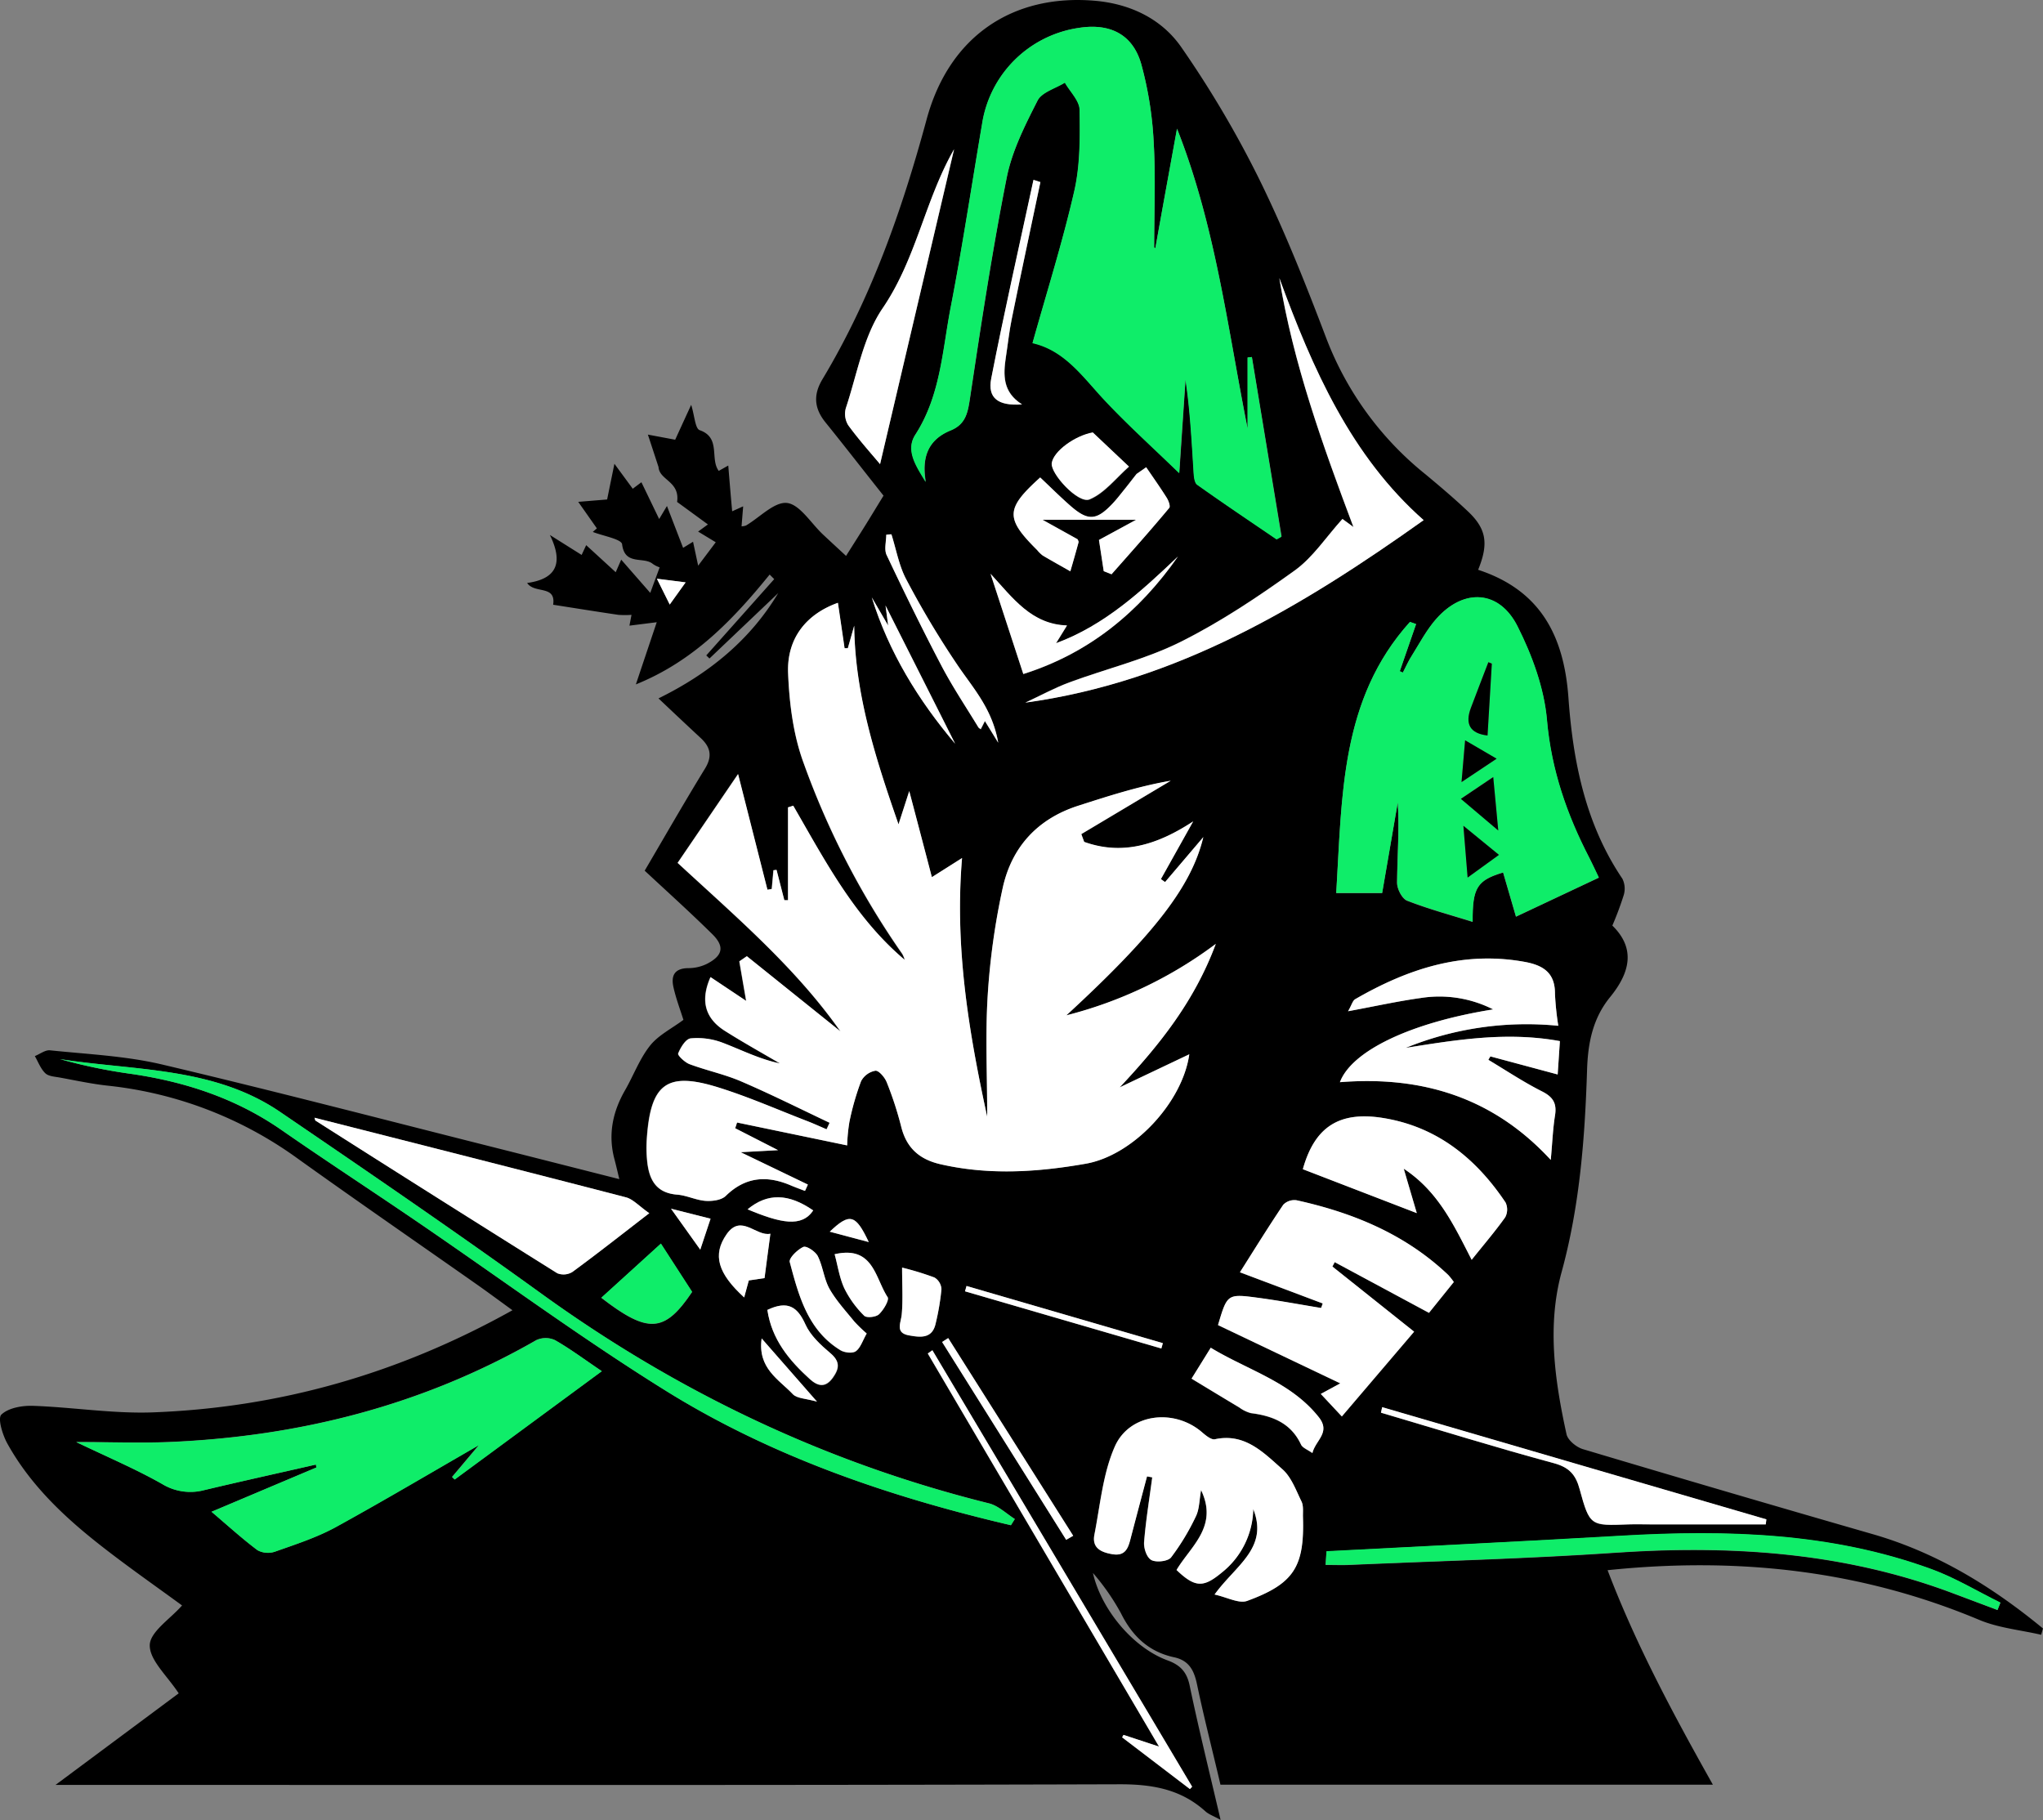 <svg xmlns="http://www.w3.org/2000/svg" id="Layer_1" data-name="Layer 1" viewBox="0 0 523.83 466.63"><rect x="0" y="0" width="523.83" height="466.63" fill="#808080" stroke="none"/><title>robinhood-giveaways</title><path d="M379,146.09c16,5.26,22,16.93,23.15,32.79,1.17,16.34,4.35,32.38,13.83,46.41a5.73,5.73,0,0,1,.36,4.16,82.45,82.45,0,0,1-2.93,7.86c6.16,6,4.37,12.27-.58,18.34-4.43,5.44-5.68,11.72-5.9,18.6-.56,17.48-1.86,34.83-6.53,51.89-3.76,13.77-1.76,27.82,1.26,41.58.34,1.54,2.53,3.33,4.21,3.83q37.1,11.08,74.29,21.79c16.46,4.74,30.62,13.44,43.66,24.18l-.46,1.62c-5.31-1.23-10.93-1.74-15.88-3.82-30.39-12.74-61.95-16.2-95.29-12.74,7.27,19.09,16.8,36.85,27,55H312.93c-2-8.6-4.2-17.09-6-25.67-.75-3.59-2-6.15-5.86-7-6.45-1.37-10.7-5.36-13.63-11.24a58.24,58.24,0,0,0-7.21-10.38c2.16,9.56,10.47,19.24,19.1,22.4,3.32,1.21,5,3,5.72,6.56,2.34,11.21,5.11,22.34,7.91,34.35-1.79-1-3-1.39-3.89-2.19-6.44-5.82-13.93-7-22.49-6.94-88.5.27-177,.16-265.5.16H14.24l31.58-23.48c-3-4.56-7.49-8.51-7.42-12.36.07-3.42,5.27-6.72,8.28-10.17-6.58-4.82-13.76-9.82-20.65-15.21C16.54,389,7.8,380.78,1.88,370.1c-1.23-2.22-2.52-6.46-1.53-7.41,1.81-1.73,5.33-2.34,8.09-2.25,10.13.35,20.26,2,30.34,1.69,32.65-1.15,63.32-9.85,92.62-26.2-3.19-2.31-5.91-4.33-8.68-6.29-15.4-10.82-30.9-21.51-46.2-32.46A101.07,101.07,0,0,0,27.7,278.36c-4.13-.44-8.22-1.33-12.31-2.08-1.31-.24-2.93-.31-3.77-1.11-1.2-1.15-1.82-2.9-2.69-4.4,1.31-.52,2.67-1.61,3.9-1.48,9.6,1,19.37,1.43,28.71,3.63,29.32,6.92,58.47,14.55,87.69,21.9,9.66,2.44,19.31,4.9,29.57,7.5-.49-2-.83-3.54-1.24-5.06-1.7-6.32-.5-12.17,2.72-17.76,2.17-3.78,3.7-8,6.37-11.38,2.14-2.71,5.57-4.39,8.58-6.64-.76-2.45-1.89-5.38-2.56-8.4s.35-4.83,3.84-4.86a10.88,10.88,0,0,0,4.77-1.11c4.07-2.11,4.57-4.44,1.34-7.62-5.77-5.69-11.8-11.11-17.32-16.26,4.91-8.35,10.06-17.36,15.48-26.2,1.93-3.16,1.38-5.49-1.12-7.81-3.5-3.25-7-6.54-10.82-10.16,12.59-6.19,23.33-14.69,30.7-27l-17.63,16.77-.82-.79,17.42-19.56-1.17-1.17c-9.38,11.56-19.52,22.2-34.3,28.16,1.74-5.2,3.49-10.4,5.35-15.94l-7,.88.53-2.77a23.44,23.44,0,0,1-3.36,0c-5.58-.82-11.15-1.72-16.73-2.59.76-5.16-4.76-2.73-6.67-5.58,6.75-.93,9.72-4.38,5.83-12.31l8.14,5.12,1.17-2.51,7.57,6.94,1.41-3.22,7.45,8.52c.94-2.57,1.63-4.43,2.41-6.55a6.62,6.62,0,0,1-1.74-.86c-2.34-2-7.21.51-7.89-5.05-.16-1.34-4.89-2.13-7.52-3.17l1.05-.91-4.78-6.8,7.41-.61c.57-2.81,1.12-5.49,1.87-9.15l4.7,6.4,2.22-1.67,4.55,9.43c.69-1.14,1.12-1.87,2-3.34,1.49,3.86,2.76,7.17,4.14,10.73l2.55-1.56,1.31,6.13,4.51-6L179,136.29l2.51-1.83-7.9-5.77c.76-5.31-4.54-5.55-4.76-8.94-.89-2.72-1.78-5.44-2.73-8.32l7,1.31c1.22-2.68,2.43-5.31,4.1-8.94.9,2.86,1,6.09,2.2,6.5,5.49,1.93,2.54,7.34,4.87,10.43l2.44-1.37c.33,4.07.64,7.81,1,11.73l2.82-1.27c-.15,1.86-.28,3.45-.41,5.13a4.16,4.16,0,0,0,1.13-.21c3.54-2.09,7.3-6.16,10.54-5.78s6.1,5.14,9.12,8c1.69,1.59,3.4,3.16,6,5.57,1.76-2.8,3.36-5.3,4.93-7.82s3.12-5.1,4.68-7.63c-5-6.28-9.87-12.58-14.88-18.78-2.86-3.53-3.2-7-.82-11,12.45-20.71,20.35-43.13,26.68-66.44C243.31,9.09,259.86-1.57,280.65.19c9.14.77,17.2,4.64,22.25,11.93A266.24,266.24,0,0,1,322.9,46c6.53,13.27,12,27.12,17.27,41a82.43,82.43,0,0,0,25.38,34.65c3.6,3,7.15,6,10.55,9.2C381.08,135.43,381.8,139.22,379,146.09ZM253.12,286.33c-4.84-22.22-8.34-43.72-6.47-66.29l-7.74,4.9c-2-7.79-3.9-14.86-5.8-22.07l-2.75,8.53c-6-17.18-11.17-33.47-11.36-50.93-.55,1.93-1.09,3.86-1.64,5.78l-.83,0c-.56-3.87-1.13-7.73-1.71-11.65-8.07,2.86-13.12,9.05-12.77,18,.31,7.69,1.3,15.71,3.92,22.89a208.39,208.39,0,0,0,25.34,49.13,7,7,0,0,1,.62,1.54c-12.85-10.84-20.42-25.41-28.59-39.53L202,207v23.77l-.94,0-2-7.78-.79.11c-.14,1.6-.29,3.19-.43,4.79l-1.11.2c-2.45-9.67-4.91-19.34-7.53-29.65L173.7,221.23c15.14,14,30.24,26.85,41.74,43.2l-24-19.27-1.92,1.32c.59,3.43,1.18,6.85,1.75,10.14l-9.14-6.1c-2.67,6-1.39,10.59,3.72,13.81,4.6,2.91,9.37,5.56,14.07,8.32-5.27-1.1-9.92-3.5-14.78-5.34a18.22,18.22,0,0,0-8.1-1.08c-1.25.13-2.59,2.33-3.2,3.87-.19.49,1.71,2.29,2.92,2.74,4.36,1.63,9,2.59,13.25,4.43,7.65,3.29,15.11,7,22.65,10.6l-.77,1.67c-1.63-.69-3.23-1.43-4.88-2.07-7.6-2.93-15.09-6.24-22.85-8.66-13.28-4.15-17.43-1-18.37,13.3a33.45,33.45,0,0,0,.09,5.48c.47,4.69,2.16,8.26,7.68,8.7,2.46.19,4.83,1.42,7.29,1.6,1.72.12,4.07-.18,5.18-1.27,5-4.87,10.45-5.32,16.55-2.75,1.24.53,2.51,1,3.77,1.47l.74-1.63-17.24-8.3,9.6-.52-11-5.62.48-1.47,28.27,5.87a44.58,44.58,0,0,1,.57-6,68.45,68.45,0,0,1,3-10.47,5.2,5.2,0,0,1,3.69-2.68c.88-.08,2.39,1.71,2.88,2.95a89.31,89.31,0,0,1,3.71,11.37c1.35,5.49,4.69,8.44,10.14,9.67,12.44,2.82,24.84,2,37.21-.15,12.18-2.15,24.78-15.71,26.52-28.05l-17.83,8.47c10.19-10.87,19.12-22,24.63-36.78a108.32,108.32,0,0,1-38.32,18.36c22.69-20.9,32.14-33.19,35.12-45.7l-9.81,11.53-1.07-.76,8.28-14.8c-9.44,6.2-18.31,8.7-27.95,5.26-.24-.67-.49-1.34-.74-2l22.93-13.68c-8.22,1.42-15.95,3.92-23.68,6.4-10.44,3.34-17.06,10.56-19.38,21a181.75,181.75,0,0,0-3.86,27.59C252.62,265.23,253.12,275.38,253.12,286.33ZM296.23,63.65l-.3-.23c0-9,.4-18-.12-26.89a93.2,93.2,0,0,0-3.19-20.09c-2.18-7.64-8-10.52-15.92-9.3a29.4,29.4,0,0,0-24.86,24.59c-2.68,15.58-5,31.23-8,46.75-2.18,11.16-2.59,22.79-9.12,32.92-2.64,4.09.38,8.26,2.67,12.1-1.06-6.14.49-10.81,6.41-13.22,3.83-1.56,4.37-4.49,4.93-8.21,2.84-18.91,5.71-37.83,9.42-56.57,1.37-6.88,4.71-13.47,7.93-19.8,1.09-2.15,4.57-3.09,7-4.58,1.32,2.34,3.73,4.66,3.77,7,.11,6.93.16,14.07-1.36,20.77-3,13.11-7.06,26-10.71,39,8.43,1.91,13,8.88,18.61,14.79,5.8,6.16,12.1,11.84,19,18.54.62-9.21,1.11-16.6,1.61-24,1.17,7.81,1.57,15.61,2.06,23.4.07,1.24.17,3,.95,3.59,6.7,4.81,13.55,9.4,20.36,14l1.24-.68L321,91.53l-1.09.13v18.23c-5.15-25.67-8.17-51.77-18.1-76.9C299.82,43.8,298,53.73,296.23,63.65ZM363.09,160l-1.57-.5c-17.91,19.84-17.38,44.75-18.91,69.5h11.76c1.36-7.84,2.69-15.54,4-23.23.44,7-.11,13.79-.17,20.58,0,1.58,1.27,4.09,2.57,4.6,5.45,2.13,11.14,3.66,16.81,5.43-.08-8.73,1.14-10.67,7.81-12.65,1.1,3.79,2.21,7.58,3.3,11.32l21.24-10c-.72-1.49-1.52-3.28-2.41-5-5.77-11.14-9.77-22.62-10.89-35.41-.72-8.19-3.8-16.57-7.54-24-4.7-9.36-13.82-9.85-20.78-2-2.51,2.82-4.3,6.29-6.34,9.51-.87,1.38-1.54,2.89-2.3,4.34l-.78-.36ZM81,375.5l.1.75L54.23,387.6c4.15,3.52,7.83,6.88,11.8,9.86a5.63,5.63,0,0,0,4.5.36c5.16-1.83,10.47-3.54,15.25-6.15,12.76-7,25.27-14.42,37-21.18-1.78,2.1-4.33,5.14-6.89,8.17l.66.65,37.73-27.78c-4.5-3-8.1-5.74-12-7.95a5.69,5.69,0,0,0-4.79,0c-29.23,16.77-60.89,24.75-94.35,26.13-7.41.3-14.84,0-23.62,0,8.38,4,15.43,7,22.06,10.76a13.91,13.91,0,0,0,10.84,1.54C62,379.77,71.51,377.67,81,375.5Zm230.39,33.32c3.24.7,6.25,2.4,8.36,1.63,12-4.41,14.71-8.79,14.3-21.53,0-1.33.17-2.84-.37-3.95-1.42-2.91-2.63-6.29-4.95-8.32-4.82-4.25-9.59-9.3-17.26-7.64-.94.2-2.36-1-3.31-1.81-7.11-6.13-18.6-4.87-22.36,3.71-3.05,6.94-3.72,14.94-5.21,22.52-.68,3.41,1.59,4.55,4.61,5.05,3.23.53,4-1.44,4.62-3.86,1.4-5.37,2.83-10.73,4.25-16.09l1.34.25c-.73,5.54-1.65,11.08-2.09,16.65-.12,1.54.75,4,1.91,4.57s4.2.32,5-.69a59.58,59.58,0,0,0,6.37-10.54c.91-1.85.86-4.16,1.33-6.73,4.49,9.36-2.71,14.43-6.29,20.49,4.88,4.68,7,4.47,11.67.6a21.29,21.29,0,0,0,8-16.22C325.32,396.93,316.78,401.36,311.42,408.82Zm27.74-74.63c-.13.4-.26.79-.4,1.18-5.37-.88-10.74-1.89-16.14-2.61-7.9-1.05-7.91-1-10.28,7l31.35,14.94-5,2.71,5.4,5.77,18.53-21.73-20.95-16.7.59-1.13,24.17,13,6.37-7.91a18.59,18.59,0,0,0-1.4-1.77c-11-10.45-24.38-16-38.9-19.18a4,4,0,0,0-3.42,1.13c-3.86,5.72-7.48,11.59-11.12,17.33ZM399.55,263a74.89,74.89,0,0,1-.85-8.16c.05-5.41-3-7.37-7.85-8.24-15.83-2.85-29.93,1.81-43.37,9.58-.66.38-.9,1.48-1.83,3.09,6.83-1.26,12.73-2.57,18.69-3.4a30.43,30.43,0,0,1,18.51,2.93c-21.21,3.38-36.26,10.62-39.29,18.66,20.84-1.65,39.16,3.76,54.06,19.93.41-4.48.54-8,1.09-11.41.5-3.12-.52-4.75-3.38-6.18-4.73-2.38-9.16-5.35-13.71-8.07.17-.29.34-.59.52-.88l17.25,4.63c.21-3.13.38-5.68.57-8.55-13.6-2.49-26.55-.33-39.52,1.73A82.15,82.15,0,0,1,399.55,263ZM166.48,311.05c-2.64-1.84-4.16-3.59-6-4.07-26.53-6.89-53.1-13.61-79.85-20.41.15.47.15.68.25.74q31,19.62,62,39.14a4.32,4.32,0,0,0,3.89-.35C153.08,321.49,159.2,316.66,166.48,311.05Zm177.73-178c-4.14,4.57-7.51,9.77-12.19,13.14-9.36,6.73-19.06,13.23-29.35,18.37-9,4.49-19,6.87-28.52,10.39-3.82,1.42-7.43,3.4-11.3,5.19,39-5.35,71.19-24.77,102.12-46.79C346.43,117,336.53,94.58,328,71.3c3.58,21.84,11,42.54,19,63.83Zm-85,258,1-1.61c-2.18-1.36-4.21-3.37-6.58-4C211.9,375.09,173.89,357,139.05,331.85c-22.12-16-44.65-31.38-67.2-46.75-17-11.62-37.31-10.52-56.48-13.56a136.3,136.3,0,0,0,17.89,3.74c14,2,27.14,6.27,38.9,14.43,11.35,7.87,22.92,15.42,34.33,23.2,21.31,14.53,42.09,29.88,64,43.51C197.75,373.44,228,383.75,259.2,391.05ZM377.34,323c3.1-3.86,6-7.25,8.59-10.89a4.19,4.19,0,0,0,.09-3.82c-7.61-11.35-17.62-19.45-31.46-21.66-11.29-1.8-17.49,2.39-20.51,13.14L363.27,311c-1.18-4-2.18-7.39-3.35-11.39C368.8,305.46,372.78,314.11,377.34,323Zm134.82,89.8.75-1.86c-5.89-2.9-11.57-6.36-17.71-8.6-25.69-9.38-52.38-10.1-79.32-8.56-25.05,1.43-50.12,2.64-75.77,4,0,.52-.11,1.84-.22,3.47,2.36,0,4.18.07,6,0,22.76-1,45.55-1.58,68.28-3.12,29.56-2,58.52-.16,86.51,10.37ZM225.65,119q9.48-40.33,19-80.73C237.13,51.34,235,66.3,226.31,79c-5,7.31-6.55,17-9.44,25.63a5.55,5.55,0,0,0,.63,4.38C220.12,112.6,223.11,115.91,225.65,119Zm68.23.83-2.46,1.67c-1,1.3-2,2.6-3.05,3.88s-2.06,2.63-3.21,3.83c-4,4.23-6.19,4.38-10.59.57-2.71-2.35-5.25-4.91-7.87-7.37-8.88,8-9,10.45-.77,18.62a8.46,8.46,0,0,0,1.42,1.39c2.34,1.39,4.72,2.7,7.08,4.05.71-2.47,1.43-4.94,2.1-7.42.07-.26-.18-.61-.23-.79l-9-5h24l-9.53,5.17c.38,2.47.8,5.24,1.22,8l2,.8c5-5.65,9.94-11.26,14.78-17,.35-.41-.16-1.85-.62-2.59C297.49,125,295.66,122.4,293.88,119.79Zm60.51,241-.3,1.38c14.75,4.35,29.44,8.9,44.28,12.93,4,1.07,5.64,2.94,6.67,6.71,2.59,9.47,2.77,9.41,12.5,9,2-.07,4,0,6,0h29.21l.16-1.29Zm-48.87-7.32c4.39,2.66,8.29,5,12.22,7.38a8.83,8.83,0,0,0,3,1.46c5.56.7,10.26,2.55,12.84,8.06.41.86,1.71,1.31,2.92,2.18.79-3.31,4.76-5.25,1.63-9.2-7.19-9.06-18.08-12-27.7-17.8Zm-3.46-210.81c-9.39,8.91-18.79,17.64-31.29,22.26l2.81-4.55c-9.12-.31-13.83-7-19.6-13.25,2.94,9,5.61,17.17,8.4,25.69C279.3,167.46,292.11,156.9,302.06,142.64Zm-63,203.54-1.18.83,59.29,100.75-9.11-3-.35.63,17.38,13.26.57-.6Zm-69.61-27.36c-5.18,4.72-10.22,9.3-15.27,13.88,12,9.26,16.23,9,23.28-1.51Zm52.77,23.07a37.69,37.69,0,0,1-3.18-3.07c-2.22-2.73-4.66-5.36-6.37-8.39-1.44-2.55-1.71-5.74-3-8.38-.6-1.19-2.92-2.71-3.69-2.37-1.52.67-3.77,2.89-3.5,3.88,2.32,8.64,4.64,17.48,13,22.6,1,.63,3.09.87,3.94.26C220.64,345.57,221.16,343.75,222.23,341.89Zm58-231c-4.56.82-10.11,4.82-10.52,7.9-.34,2.67,6.8,10.44,9.68,9.25,3.87-1.6,6.79-5.49,10.12-8.4Q284.81,115.25,280.18,110.86Zm-83.43,225c1.13,7.58,5.62,12.95,10.95,17.76,2,1.77,3.93,2.23,5.82-.41,1.73-2.42,1.93-4.15-.62-6.29s-5.1-4.51-6.39-7.36C204.47,335,202,333.37,196.75,335.85Zm59.18-145.47c-1.48-8.47-6.14-13.64-10.09-19.35a231.15,231.15,0,0,1-13.45-22.44c-1.9-3.54-2.6-7.73-3.84-11.62l-1.32.11c0,1.74-.58,3.77.09,5.19,4.52,9.55,9.16,19.06,14.07,28.41,2.84,5.41,6.26,10.51,9.44,15.74.13.22.41.34.62.51l1.07-2.09ZM192,328.29l4-.6c.52-4,1-7.45,1.5-11.38-3.65.79-7.51-5.18-11.21.12s-2.22,10.08,4.49,16.22C191.17,331.18,191.56,329.76,192,328.29Zm74.8-281.6-1.78-.6c-3.65,17-7.51,33.88-10.83,50.91-1,5.06,1.77,7.1,7.89,6.66-5-3.13-4.82-7.58-4.14-12.17.49-3.28.85-6.58,1.52-9.83C261.81,70,264.31,58.35,266.76,46.69ZM231.3,325c0,4.44.25,8.22-.09,12-.22,2.3-1.75,4.78,1.9,5.41,2.81.49,5.91.93,6.78-3a62.07,62.07,0,0,0,1.5-8.84,3.72,3.72,0,0,0-1.79-3A75.24,75.24,0,0,0,231.3,325ZM214,321.57c.77,2.84,1.21,6,2.49,8.77a25.91,25.91,0,0,0,5.07,7c.6.62,3,.38,3.8-.34,1.18-1.1,2.7-3.68,2.23-4.4C224.36,327.65,224,319.29,214,321.57ZM244.9,190.68c-6-12-12.07-24-17.85-35.42.11.81.31,2.31.68,5.13l-4.2-7.22C227.94,167.25,235.48,179.54,244.9,190.68Zm28.47,204.11,1.8-1L243.12,343.1l-1.56,1Zm24.4-49.05.39-1.37-50.34-14.66-.39,1.37ZM191.68,310.06c8.53,3.57,13.88,4.68,16.83.28C202.15,305.94,196.76,305.85,191.68,310.06Zm3.61,33.1c-1.07,7.67,4.43,10.52,8,14.29,1.06,1.12,3.33,1.09,6.2,1.92Zm-13.1-30.7-10.14-2.56,7.5,10.5Zm30.56,3.33,10,2.66C219.38,311.32,217.89,310.9,212.75,315.79ZM171.72,155l4.08-5.69-7.37-.93Z"></path><path d="M253.12,286.33c0-10.95-.5-21.1.14-31.18a181.75,181.75,0,0,1,3.86-27.59c2.32-10.44,8.94-17.66,19.38-21,7.73-2.48,15.46-5,23.68-6.4l-22.93,13.68c.25.67.5,1.34.74,2,9.64,3.44,18.51.94,27.95-5.26l-8.28,14.8,1.07.76,9.81-11.53c-3,12.51-12.43,24.8-35.12,45.7A108.32,108.32,0,0,0,311.74,242c-5.51,14.79-14.44,25.91-24.63,36.78l17.83-8.47c-1.74,12.34-14.34,25.9-26.52,28.05-12.37,2.18-24.77,3-37.21.15-5.45-1.23-8.79-4.18-10.14-9.67a89.31,89.31,0,0,0-3.71-11.37c-.49-1.24-2-3-2.88-2.95a5.2,5.2,0,0,0-3.69,2.68,68.45,68.45,0,0,0-3,10.47,44.58,44.58,0,0,0-.57,6L189,287.8l-.48,1.47,11,5.62-9.6.52,17.24,8.3-.74,1.63c-1.26-.49-2.53-.94-3.77-1.47-6.1-2.57-11.57-2.12-16.55,2.75-1.11,1.09-3.46,1.39-5.18,1.27-2.46-.18-4.83-1.41-7.29-1.6-5.52-.44-7.21-4-7.68-8.7a33.45,33.45,0,0,1-.09-5.48c.94-14.26,5.09-17.45,18.37-13.3,7.76,2.42,15.25,5.73,22.85,8.66,1.65.64,3.25,1.38,4.88,2.07l.77-1.67c-7.54-3.56-15-7.31-22.65-10.6-4.26-1.84-8.89-2.8-13.25-4.43-1.21-.45-3.11-2.25-2.92-2.74.61-1.54,1.95-3.74,3.2-3.87a18.22,18.22,0,0,1,8.1,1.08c4.86,1.84,9.51,4.24,14.78,5.34-4.7-2.76-9.47-5.41-14.07-8.32-5.11-3.22-6.39-7.77-3.72-13.81l9.14,6.1c-.57-3.29-1.16-6.71-1.75-10.14l1.92-1.32,24,19.27c-11.5-16.35-26.6-29.22-41.74-43.2l15.49-22.75c2.62,10.31,5.08,20,7.53,29.65l1.11-.2c.14-1.6.29-3.19.43-4.79l.79-.11,2,7.78.94,0V207l1.34-.44c8.17,14.12,15.74,28.69,28.59,39.53a7,7,0,0,0-.62-1.54A208.39,208.39,0,0,1,206,195.43c-2.62-7.18-3.61-15.2-3.92-22.89-.35-8.93,4.7-15.12,12.77-18,.58,3.92,1.15,7.78,1.71,11.65l.83,0c.55-1.92,1.09-3.85,1.64-5.78.19,17.46,5.38,33.75,11.36,50.93l2.75-8.53c1.9,7.21,3.76,14.28,5.8,22.07l7.74-4.9C244.78,242.61,248.28,264.11,253.12,286.33Z" style="fill:#fff"></path><path d="M296.23,63.65C298,53.73,299.82,43.8,301.77,33c9.93,25.13,13,51.23,18.1,76.9V91.66l1.09-.13,7.59,46.11-1.24.68c-6.81-4.65-13.66-9.24-20.36-14-.78-.56-.88-2.35-.95-3.59-.49-7.79-.89-15.59-2.06-23.4-.5,7.39-1,14.78-1.61,24-6.92-6.7-13.22-12.38-19-18.54-5.58-5.91-10.18-12.88-18.61-14.79,3.65-13.07,7.72-25.92,10.71-39,1.52-6.7,1.47-13.84,1.36-20.77,0-2.36-2.45-4.68-3.77-7-2.39,1.49-5.87,2.43-7,4.58-3.22,6.33-6.56,12.92-7.93,19.8-3.71,18.74-6.58,37.66-9.42,56.57-.56,3.72-1.1,6.65-4.93,8.21-5.92,2.41-7.47,7.08-6.41,13.22-2.29-3.84-5.31-8-2.67-12.1,6.53-10.13,6.94-21.76,9.12-32.92,3-15.52,5.36-31.17,8-46.75A29.4,29.4,0,0,1,276.7,7.14c7.91-1.22,13.74,1.66,15.92,9.3a93.2,93.2,0,0,1,3.19,20.09c.52,8.93.12,17.92.12,26.89Z" style="fill:#0fed69"></path><path d="M363.09,160l-4.17,12.06.78.36c.76-1.45,1.43-3,2.3-4.34,2-3.22,3.83-6.69,6.34-9.51,7-7.83,16.08-7.34,20.78,2,3.74,7.42,6.82,15.8,7.54,24,1.12,12.79,5.12,24.27,10.89,35.41.89,1.74,1.69,3.53,2.41,5l-21.24,10c-1.09-3.74-2.2-7.53-3.3-11.32-6.67,2-7.89,3.92-7.81,12.65-5.67-1.77-11.36-3.3-16.81-5.43-1.3-.51-2.59-3-2.57-4.6.06-6.79.61-13.58.17-20.58-1.34,7.69-2.67,15.39-4,23.23H342.61c1.53-24.75,1-49.66,18.91-69.5Zm19.42,10.12-.89-.38c-1.49,3.9-3,7.79-4.48,11.71-1.56,4.16-.23,6.56,4.27,7.09C381.78,182.32,382.15,176.24,382.51,170.16Zm-7.94,34.66,9.59,8.12c-.41-4.32-.81-8.58-1.29-13.71ZM376.3,225l8-5.82-9.12-7.46C375.53,215.51,375.87,219.66,376.3,225Zm7.44-30.46-8.11-4.69c-.31,3.62-.56,6.57-.92,10.72Z" style="fill:#0fed69"></path><path d="M81,375.5c-9.52,2.17-19.06,4.27-28.56,6.55a13.91,13.91,0,0,1-10.84-1.54C35,376.76,28,373.78,19.57,369.75c8.78,0,16.21.26,23.62,0,33.46-1.38,65.12-9.36,94.35-26.13a5.69,5.69,0,0,1,4.79,0c3.89,2.21,7.49,4.9,12,7.95l-37.73,27.78-.66-.65c2.56-3,5.11-6.07,6.89-8.17-11.77,6.76-24.28,14.19-37,21.18C81,394.28,75.69,396,70.53,397.82a5.63,5.63,0,0,1-4.5-.36c-4-3-7.65-6.34-11.8-9.86l26.9-11.35Z" style="fill:#0fed69"></path><path d="M311.42,408.82c5.36-7.46,13.9-11.89,9.93-21.91a21.29,21.29,0,0,1-8,16.22c-4.67,3.87-6.79,4.08-11.67-.6,3.58-6.06,10.78-11.13,6.29-20.49-.47,2.57-.42,4.88-1.33,6.73a59.58,59.58,0,0,1-6.37,10.54c-.79,1-3.73,1.35-5,.69s-2-3-1.91-4.57c.44-5.57,1.36-11.11,2.09-16.65l-1.34-.25c-1.42,5.36-2.85,10.72-4.25,16.09-.62,2.42-1.39,4.39-4.62,3.86-3-.5-5.29-1.64-4.61-5.05,1.49-7.58,2.16-15.58,5.21-22.52,3.76-8.58,15.25-9.84,22.36-3.71.95.82,2.37,2,3.31,1.81,7.67-1.66,12.44,3.39,17.26,7.64,2.32,2,3.53,5.41,4.95,8.32.54,1.11.33,2.62.37,3.95.41,12.74-2.26,17.12-14.3,21.53C317.67,411.22,314.66,409.52,311.42,408.82Z" style="fill:#fff"></path><path d="M339.16,334.19l-21.24-8c3.64-5.74,7.26-11.61,11.12-17.33a4,4,0,0,1,3.42-1.13c14.52,3.21,27.94,8.73,38.9,19.18a18.59,18.59,0,0,1,1.4,1.77l-6.37,7.91-24.17-13-.59,1.13,20.95,16.7-18.53,21.73-5.4-5.77,5-2.71-31.35-14.94c2.37-8,2.38-8.05,10.28-7,5.4.72,10.77,1.73,16.14,2.61C338.9,335,339,334.59,339.16,334.19Z" style="fill:#fff"></path><path d="M399.55,263a82.15,82.15,0,0,0-39.11,5.66c13-2.06,25.92-4.22,39.52-1.73-.19,2.87-.36,5.42-.57,8.55l-17.25-4.63c-.18.29-.35.59-.52.88,4.55,2.72,9,5.69,13.71,8.07,2.86,1.43,3.88,3.06,3.38,6.18-.55,3.43-.68,6.93-1.09,11.41-14.9-16.17-33.22-21.58-54.06-19.93,3-8,18.08-15.28,39.29-18.66a30.43,30.43,0,0,0-18.51-2.93c-6,.83-11.86,2.14-18.69,3.4.93-1.61,1.17-2.71,1.83-3.09,13.44-7.77,27.54-12.43,43.37-9.58,4.86.87,7.9,2.83,7.85,8.24A74.89,74.89,0,0,0,399.55,263Z" style="fill:#fff"></path><path d="M166.48,311.05c-7.28,5.61-13.4,10.44-19.69,15.05a4.32,4.32,0,0,1-3.89.35q-31.09-19.44-62-39.14c-.1-.06-.1-.27-.25-.74,26.75,6.8,53.32,13.52,79.85,20.41C162.32,307.46,163.84,309.21,166.48,311.05Z" style="fill:#fff"></path><path d="M344.21,133.06l2.83,2.07c-8-21.29-15.44-42-19-63.83,8.51,23.28,18.41,45.66,37,62.06-30.93,22-63.16,41.44-102.12,46.79,3.87-1.79,7.48-3.77,11.3-5.19,9.5-3.52,19.53-5.9,28.52-10.39,10.29-5.14,20-11.64,29.35-18.37C336.7,142.83,340.07,137.63,344.21,133.06Z" style="fill:#fff"></path><path d="M259.2,391.05c-31.23-7.3-61.45-17.61-88.76-34.63-21.86-13.63-42.64-29-63.95-43.51-11.41-7.78-23-15.33-34.33-23.2-11.76-8.16-24.86-12.45-38.9-14.43a136.3,136.3,0,0,1-17.89-3.74c19.17,3,39.43,1.94,56.48,13.56,22.55,15.37,45.08,30.78,67.2,46.75,34.84,25.14,72.85,43.24,114.56,53.63,2.37.59,4.4,2.6,6.58,4Z" style="fill:#0fed69"></path><path d="M377.34,323c-4.56-8.86-8.54-17.51-17.42-23.35,1.17,4,2.17,7.38,3.35,11.39l-29.22-11.27c3-10.75,9.22-14.94,20.51-13.14,13.84,2.21,23.85,10.31,31.46,21.66a4.19,4.19,0,0,1-.09,3.82C383.36,315.72,380.44,319.11,377.34,323Z" style="fill:#fff"></path><path d="M512.16,412.77l-11.48-4.34c-28-10.53-56.95-12.37-86.51-10.37-22.73,1.54-45.52,2.13-68.28,3.12-1.82.08-3.64,0-6,0,.11-1.63.19-2.95.22-3.47,25.65-1.33,50.72-2.54,75.77-4,26.94-1.54,53.63-.82,79.32,8.56,6.14,2.24,11.82,5.7,17.71,8.6Z" style="fill:#0fed69"></path><path d="M225.65,119c-2.54-3-5.53-6.36-8.15-9.95a5.55,5.55,0,0,1-.63-4.38c2.89-8.67,4.47-18.32,9.44-25.63,8.64-12.7,10.82-27.66,18.31-40.77Q235.14,78.61,225.65,119Z" style="fill:#fff"></path><path d="M293.88,119.79c1.78,2.61,3.61,5.19,5.29,7.86.46.74,1,2.18.62,2.59C295,136,290,141.59,285,147.24l-2-.8c-.42-2.77-.84-5.54-1.22-8l9.53-5.17h-24l9,5c.05.18.3.53.23.79-.67,2.48-1.39,5-2.1,7.42-2.36-1.35-4.74-2.66-7.08-4.05a8.46,8.46,0,0,1-1.42-1.39c-8.22-8.17-8.11-10.59.77-18.62,2.62,2.46,5.16,5,7.87,7.37,4.4,3.81,6.56,3.66,10.59-.57,1.15-1.2,2.16-2.53,3.21-3.83s2-2.58,3.05-3.88Z" style="fill:#fff"></path><path d="M354.39,360.77l98.51,28.77-.16,1.29H423.53c-2,0-4-.06-6,0-9.73.36-9.91.42-12.5-9-1-3.77-2.71-5.64-6.67-6.71-14.84-4-29.53-8.58-44.28-12.93Z" style="fill:#fff"></path><path d="M305.52,353.45l4.92-7.92c9.62,5.83,20.51,8.74,27.7,17.8,3.13,3.95-.84,5.89-1.63,9.2-1.21-.87-2.51-1.32-2.92-2.18-2.58-5.51-7.28-7.36-12.84-8.06a8.83,8.83,0,0,1-3-1.46C313.81,358.49,309.91,356.11,305.52,353.45Z" style="fill:#fff"></path><path d="M302.06,142.64c-9.95,14.26-22.76,24.82-39.68,30.15-2.79-8.52-5.46-16.68-8.4-25.69,5.77,6.28,10.48,12.94,19.6,13.25l-2.81,4.55C283.27,160.28,292.67,151.55,302.06,142.64Z" style="fill:#fff"></path><path d="M239.07,346.18l66.6,111.91-.57.6-17.38-13.26.35-.63,9.11,3L237.89,347Z" style="fill:#fff"></path><path d="M169.46,318.82l8,12.37c-7.05,10.48-11.28,10.77-23.28,1.51C159.24,328.12,164.28,323.54,169.46,318.82Z" style="fill:#0fed69"></path><path d="M222.23,341.89c-1.07,1.86-1.59,3.68-2.79,4.53-.85.61-2.9.37-3.94-.26-8.4-5.12-10.72-14-13-22.6-.27-1,2-3.21,3.5-3.88.77-.34,3.09,1.18,3.69,2.37,1.32,2.64,1.59,5.83,3,8.38,1.71,3,4.15,5.66,6.37,8.39A37.69,37.69,0,0,0,222.23,341.89Z" style="fill:#fff"></path><path d="M280.18,110.86q4.63,4.38,9.28,8.75c-3.33,2.91-6.25,6.8-10.12,8.4-2.88,1.19-10-6.58-9.68-9.25C270.07,115.68,275.62,111.68,280.18,110.86Z" style="fill:#fff"></path><path d="M196.75,335.85c5.22-2.48,7.72-.81,9.76,3.7,1.29,2.85,3.92,5.27,6.39,7.36s2.35,3.87.62,6.29c-1.89,2.64-3.85,2.18-5.82.41C202.37,348.8,197.88,343.43,196.75,335.85Z" style="fill:#fff"></path><path d="M255.93,190.38l-3.41-5.54-1.07,2.09c-.21-.17-.49-.29-.62-.51-3.18-5.23-6.6-10.33-9.44-15.74-4.91-9.35-9.55-18.86-14.07-28.41-.67-1.42-.09-3.45-.09-5.19l1.32-.11c1.24,3.89,1.94,8.08,3.84,11.62A231.15,231.15,0,0,0,245.84,171C249.79,176.74,254.45,181.91,255.93,190.38Z" style="fill:#fff"></path><path d="M192,328.29c-.4,1.47-.79,2.89-1.18,4.36-6.71-6.14-8.22-10.88-4.49-16.22s7.56.67,11.21-.12c-.52,3.93-1,7.41-1.5,11.38Z" style="fill:#fff"></path><path d="M266.76,46.69c-2.45,11.66-4.95,23.3-7.34,35-.67,3.25-1,6.55-1.52,9.83-.68,4.59-.9,9,4.14,12.17-6.12.44-8.88-1.6-7.89-6.66,3.32-17,7.18-33.95,10.83-50.91Z" style="fill:#fff"></path><path d="M231.3,325a75.24,75.24,0,0,1,8.3,2.53,3.72,3.72,0,0,1,1.79,3,62.07,62.07,0,0,1-1.5,8.84c-.87,3.94-4,3.5-6.78,3-3.65-.63-2.12-3.11-1.9-5.41C231.55,333.24,231.3,329.46,231.3,325Z" style="fill:#fff"></path><path d="M214,321.57c9.94-2.28,10.34,6.08,13.59,11,.47.72-1.05,3.3-2.23,4.4-.76.72-3.2,1-3.8.34a25.91,25.91,0,0,1-5.07-7C215.23,327.57,214.79,324.41,214,321.57Z" style="fill:#fff"></path><path d="M244.9,190.68c-9.42-11.14-17-23.43-21.37-37.51l4.2,7.22c-.37-2.82-.57-4.32-.68-5.13C232.83,166.72,238.87,178.7,244.9,190.68Z" style="fill:#fff"></path><path d="M273.37,394.79l-31.81-50.73,1.56-1,32.05,50.68Z" style="fill:#fff"></path><path d="M297.77,345.74l-50.34-14.66.39-1.37,50.34,14.66Z" style="fill:#fff"></path><path d="M191.68,310.06c5.08-4.21,10.47-4.12,16.83.28C205.56,314.74,200.21,313.63,191.68,310.06Z" style="fill:#fff"></path><path d="M195.29,343.16l14.19,16.21c-2.87-.83-5.14-.8-6.2-1.92C199.72,353.68,194.22,350.83,195.29,343.16Z" style="fill:#fff"></path><path d="M182.19,312.46l-2.64,7.94-7.5-10.5Z" style="fill:#fff"></path><path d="M212.75,315.79c5.14-4.89,6.63-4.47,10,2.66Z" style="fill:#fff"></path><path d="M171.72,155l-3.29-6.62,7.37.93Z" style="fill:#fff"></path><path d="M382.51,170.16c-.36,6.08-.73,12.16-1.1,18.42-4.5-.53-5.83-2.93-4.27-7.09,1.46-3.92,3-7.81,4.48-11.71Z"></path><path d="M374.57,204.82l8.3-5.59c.48,5.13.88,9.39,1.29,13.71Z"></path><path d="M376.3,225c-.43-5.32-.77-9.47-1.08-13.28l9.12,7.46Z"></path><path d="M383.74,194.52l-9,6c.36-4.15.61-7.1.92-10.72Z"></path></svg>